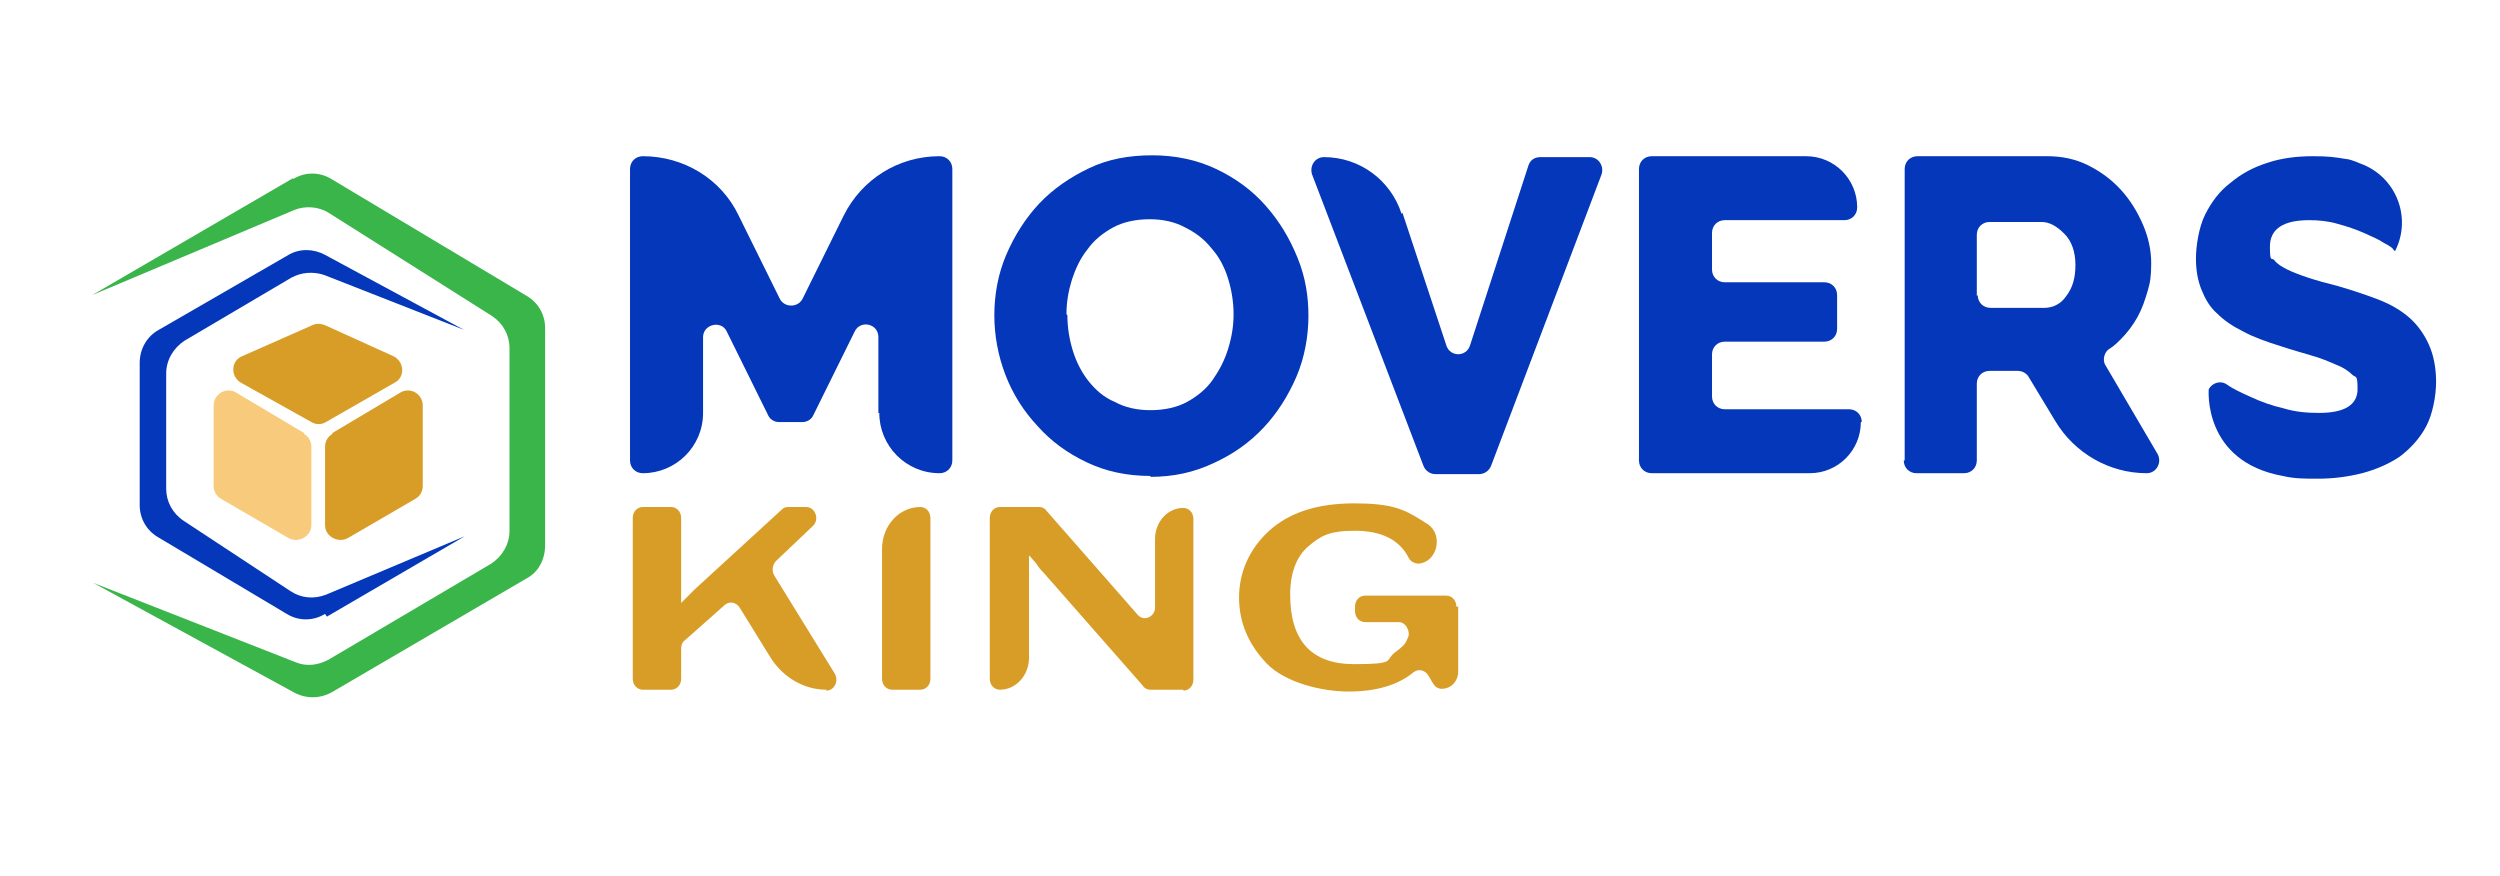 <svg width="234" height="82" viewBox="0 0 234 82" fill="none" xmlns="http://www.w3.org/2000/svg">
<path d="M27.434 16.674L8.632 27.618L27.519 19.666C28.545 19.239 29.827 19.324 30.767 19.923L46.065 29.585C47.091 30.269 47.689 31.381 47.689 32.578V49.679C47.689 50.961 47.005 52.073 45.98 52.757L30.767 61.735C29.827 62.248 28.716 62.419 27.69 61.992L8.717 54.553L27.519 64.813C28.63 65.412 29.912 65.412 31.023 64.813L49.313 54.125C50.424 53.527 51.022 52.33 51.022 51.047V30.697C51.022 29.414 50.338 28.302 49.313 27.704L31.023 16.759C29.912 16.075 28.545 16.075 27.434 16.759V16.674Z" fill="#39B54A"/>
<path d="M30.596 57.716L43.501 50.192L30.511 55.664C29.4 56.092 28.203 56.006 27.178 55.322L17.178 48.738C16.153 48.054 15.555 46.943 15.555 45.746V34.972C15.555 33.689 16.238 32.578 17.264 31.894L27.263 25.994C28.203 25.481 29.314 25.395 30.34 25.737L43.416 30.868L30.425 23.856C29.314 23.258 28.032 23.258 27.007 23.856L14.871 30.868C13.76 31.466 13.076 32.663 13.076 33.946V47.285C13.076 48.567 13.76 49.679 14.785 50.277L26.836 57.46C27.947 58.144 29.314 58.144 30.425 57.46L30.596 57.716Z" fill="#0437B9"/>
<path d="M28.459 40.53L22.135 36.767C21.195 36.169 19.998 36.853 19.998 37.965V45.489C19.998 46.002 20.255 46.43 20.682 46.686L27.007 50.363C27.947 50.876 29.143 50.192 29.143 49.166V41.812C29.143 41.299 28.887 40.872 28.459 40.615V40.53Z" fill="#F7CA7C"/>
<path d="M31.109 40.53L37.433 36.767C38.373 36.169 39.57 36.853 39.57 37.965V45.489C39.57 46.002 39.313 46.43 38.886 46.686L32.562 50.363C31.622 50.876 30.425 50.192 30.425 49.166V41.812C30.425 41.299 30.682 40.872 31.109 40.615V40.53Z" fill="#D89D27"/>
<path d="M22.648 33.347L29.228 30.44C29.57 30.269 29.998 30.269 30.425 30.44L36.835 33.347C37.86 33.86 37.946 35.314 36.92 35.827L30.51 39.504C30.083 39.76 29.57 39.76 29.143 39.504L22.562 35.827C21.537 35.228 21.622 33.775 22.648 33.347Z" fill="#D89D27"/>
<path d="M82.216 38.649V31.552C82.216 30.269 80.507 29.927 79.994 31.039L76.148 38.82C75.978 39.247 75.55 39.504 75.123 39.504H72.901C72.474 39.504 72.046 39.247 71.875 38.82L68.029 31.039C67.517 29.927 65.807 30.355 65.807 31.552V38.649C65.807 41.812 63.243 44.292 60.167 44.292C59.483 44.292 58.97 43.779 58.97 43.095V15.819C58.97 15.134 59.483 14.621 60.167 14.621C64.013 14.621 67.517 16.759 69.14 20.179L72.986 27.96C73.414 28.815 74.696 28.815 75.123 27.96L78.969 20.179C80.678 16.759 84.097 14.621 87.942 14.621C88.626 14.621 89.139 15.134 89.139 15.819V43.095C89.139 43.779 88.626 44.292 87.942 44.292C84.78 44.292 82.302 41.727 82.302 38.649H82.216Z" fill="#0437B9"/>
<path d="M107.685 44.548C105.463 44.548 103.497 44.121 101.702 43.266C99.907 42.411 98.369 41.299 97.087 39.846C95.805 38.478 94.78 36.853 94.096 35.057C93.412 33.262 93.07 31.381 93.07 29.5C93.07 27.618 93.412 25.652 94.181 23.856C94.951 22.061 95.976 20.436 97.258 19.068C98.54 17.7 100.164 16.588 101.959 15.733C103.753 14.878 105.719 14.536 107.856 14.536C109.992 14.536 112.043 14.963 113.838 15.819C115.633 16.674 117.171 17.785 118.453 19.239C119.735 20.692 120.675 22.232 121.444 24.113C122.213 25.994 122.47 27.789 122.47 29.585C122.47 31.381 122.128 33.433 121.359 35.228C120.59 37.024 119.564 38.649 118.282 40.017C117 41.385 115.462 42.496 113.582 43.351C111.787 44.206 109.821 44.634 107.685 44.634V44.548ZM99.907 29.5C99.907 30.611 100.078 31.723 100.42 32.834C100.762 33.946 101.275 34.886 101.873 35.656C102.557 36.511 103.326 37.195 104.352 37.623C105.292 38.136 106.403 38.392 107.685 38.392C108.967 38.392 110.163 38.136 111.103 37.623C112.043 37.109 112.898 36.425 113.496 35.57C114.094 34.715 114.607 33.775 114.949 32.663C115.291 31.552 115.462 30.526 115.462 29.414C115.462 28.302 115.291 27.191 114.949 26.079C114.607 24.968 114.094 24.027 113.411 23.258C112.727 22.402 111.958 21.804 110.932 21.291C109.992 20.778 108.881 20.521 107.599 20.521C106.317 20.521 105.121 20.778 104.181 21.291C103.241 21.804 102.386 22.488 101.788 23.343C101.104 24.198 100.677 25.139 100.335 26.165C99.993 27.276 99.822 28.302 99.822 29.414L99.907 29.5Z" fill="#0437B9"/>
<path d="M131.272 19.923L135.375 32.321C135.716 33.433 137.255 33.433 137.597 32.321L143.066 15.477C143.237 14.963 143.665 14.707 144.177 14.707H148.792C149.647 14.707 150.16 15.562 149.903 16.332L139.562 43.608C139.391 44.035 138.964 44.377 138.451 44.377H134.349C133.836 44.377 133.409 44.035 133.238 43.608L122.811 16.332C122.555 15.562 123.068 14.707 123.922 14.707C127.255 14.707 130.161 16.845 131.187 20.008L131.272 19.923Z" fill="#0437B9"/>
<path d="M174.175 39.504C174.175 42.154 172.038 44.292 169.389 44.292H154.604C153.92 44.292 153.407 43.779 153.407 43.095V15.819C153.407 15.134 153.92 14.621 154.604 14.621H169.047C171.696 14.621 173.833 16.759 173.833 19.41C173.833 20.094 173.32 20.607 172.637 20.607H161.441C160.757 20.607 160.244 21.12 160.244 21.804V25.224C160.244 25.908 160.757 26.421 161.441 26.421H170.756C171.44 26.421 171.953 26.934 171.953 27.618V30.782C171.953 31.466 171.44 31.979 170.756 31.979H161.441C160.757 31.979 160.244 32.492 160.244 33.176V37.109C160.244 37.794 160.757 38.307 161.441 38.307H173.064C173.748 38.307 174.26 38.82 174.26 39.504H174.175Z" fill="#0437B9"/>
<path d="M178.278 43.095V15.819C178.278 15.134 178.791 14.621 179.474 14.621H191.61C192.978 14.621 194.26 14.878 195.456 15.476C196.653 16.075 197.678 16.845 198.533 17.785C199.387 18.726 200.071 19.837 200.584 21.034C201.097 22.232 201.353 23.429 201.353 24.626C201.353 25.823 201.268 26.421 201.011 27.276C200.755 28.131 200.498 28.901 200.071 29.671C199.644 30.44 199.131 31.124 198.533 31.723C198.191 32.065 197.849 32.407 197.422 32.663C196.994 32.92 196.738 33.689 197.08 34.202L201.951 42.496C202.379 43.266 201.866 44.292 200.926 44.292C197.422 44.292 194.174 42.411 192.379 39.418L189.901 35.314C189.73 34.972 189.303 34.715 188.875 34.715H186.226C185.542 34.715 185.029 35.228 185.029 35.912V43.095C185.029 43.779 184.517 44.292 183.833 44.292H179.389C178.705 44.292 178.192 43.779 178.192 43.095H178.278ZM185.115 27.618C185.115 28.302 185.628 28.815 186.311 28.815H191.354C192.123 28.815 192.892 28.473 193.405 27.704C194.003 26.934 194.26 25.994 194.26 24.797C194.26 23.6 193.918 22.573 193.234 21.89C192.55 21.205 191.867 20.778 191.097 20.778H186.226C185.542 20.778 185.029 21.291 185.029 21.975V27.704L185.115 27.618Z" fill="#0437B9"/>
<path d="M224.001 23.343C224.001 23.258 223.659 23.001 223.147 22.744C222.634 22.402 222.036 22.146 221.266 21.804C220.497 21.462 219.728 21.205 218.788 20.949C217.933 20.692 216.993 20.607 216.139 20.607C213.66 20.607 212.464 21.462 212.464 23.087C212.464 24.711 212.635 24.027 212.891 24.369C213.147 24.711 213.575 24.968 214.087 25.224C214.6 25.481 215.284 25.737 216.053 25.994C216.822 26.25 217.762 26.507 218.788 26.763C220.241 27.191 221.523 27.618 222.634 28.046C223.745 28.473 224.77 29.072 225.54 29.756C226.309 30.44 226.907 31.295 227.334 32.236C227.762 33.176 228.018 34.373 228.018 35.741C228.018 37.109 227.676 38.82 227.078 39.931C226.48 41.043 225.625 41.983 224.599 42.753C223.574 43.437 222.377 43.95 221.095 44.292C219.728 44.634 218.361 44.805 216.993 44.805C215.626 44.805 214.771 44.805 213.66 44.548C206.139 43.18 206.738 36.425 206.738 36.425C207.079 35.827 207.849 35.57 208.447 35.998C209.045 36.425 209.814 36.767 210.754 37.195C211.694 37.623 212.635 37.965 213.746 38.221C214.857 38.563 215.968 38.649 217.079 38.649C219.472 38.649 220.668 37.879 220.668 36.425C220.668 34.972 220.497 35.399 220.155 35.057C219.813 34.715 219.301 34.373 218.617 34.117C218.019 33.86 217.25 33.518 216.309 33.262C215.455 33.005 214.515 32.749 213.489 32.407C212.122 31.979 210.925 31.552 209.985 31.039C208.96 30.526 208.19 30.012 207.507 29.328C206.823 28.73 206.396 27.96 206.054 27.105C205.712 26.25 205.541 25.31 205.541 24.198C205.541 23.087 205.797 21.291 206.396 20.094C206.994 18.897 207.763 17.871 208.789 17.101C209.814 16.246 210.925 15.648 212.293 15.22C213.575 14.793 215.028 14.621 216.48 14.621C217.933 14.621 218.532 14.707 219.557 14.878C219.813 14.878 220.326 15.049 220.925 15.306C224.258 16.503 225.796 20.35 224.172 23.514L224.001 23.343Z" fill="#0437B9"/>
<path d="M77.345 64.557C75.294 64.557 73.328 63.445 72.132 61.564L69.226 56.861C68.884 56.348 68.286 56.263 67.858 56.605L64.098 59.94C63.842 60.111 63.756 60.453 63.756 60.709V63.531C63.756 64.129 63.329 64.557 62.816 64.557H60.167C59.654 64.557 59.227 64.129 59.227 63.531V48.482C59.227 47.883 59.654 47.456 60.167 47.456H62.816C63.329 47.456 63.756 47.883 63.756 48.482V56.434C64.354 55.835 64.782 55.408 65.038 55.151L73.157 47.712C73.328 47.541 73.499 47.456 73.755 47.456H75.465C76.319 47.456 76.747 48.653 76.063 49.251L72.644 52.501C72.302 52.843 72.217 53.441 72.474 53.869L78.114 63.018C78.541 63.702 78.114 64.642 77.345 64.642V64.557Z" fill="#D89D27"/>
<path d="M86.148 64.557H83.499C82.986 64.557 82.559 64.129 82.559 63.531V51.389C82.559 49.166 84.182 47.456 86.148 47.456C86.661 47.456 87.088 47.883 87.088 48.482V63.531C87.088 64.129 86.661 64.557 86.148 64.557Z" fill="#D89D27"/>
<path d="M110.761 64.557H107.684C107.428 64.557 107.171 64.471 107.001 64.215L97.685 53.612C97.514 53.441 97.258 53.184 97.001 52.757C96.83 52.586 96.659 52.33 96.317 51.987V61.564C96.317 63.189 95.121 64.557 93.583 64.557C93.07 64.557 92.643 64.129 92.643 63.531V48.482C92.643 47.883 93.07 47.456 93.583 47.456H97.258C97.514 47.456 97.77 47.541 97.941 47.798L106.488 57.545C107.086 58.229 108.112 57.716 108.112 56.861V50.448C108.112 48.824 109.308 47.541 110.761 47.541C111.274 47.541 111.701 47.969 111.701 48.567V63.616C111.701 64.215 111.274 64.642 110.761 64.642V64.557Z" fill="#D89D27"/>
<path d="M136.486 56.776V62.847C136.486 63.787 135.802 64.471 134.948 64.471C134.606 64.471 134.349 64.3 134.178 64.044L133.666 63.189C133.324 62.676 132.726 62.59 132.298 62.932C130.845 64.129 128.794 64.728 126.23 64.728C123.666 64.728 120.248 63.873 118.539 62.077C116.829 60.282 115.975 58.229 115.975 55.921C115.975 53.612 116.915 51.389 118.795 49.679C120.675 47.969 123.325 47.114 126.743 47.114C130.162 47.114 131.358 47.627 132.982 48.653C134.606 49.679 133.409 48.909 133.666 49.08C135.119 50.106 134.52 52.586 132.811 52.757C132.469 52.757 132.042 52.586 131.871 52.244C131.016 50.534 129.307 49.679 126.829 49.679C124.35 49.679 123.581 50.192 122.47 51.132C121.359 52.073 120.761 53.612 120.761 55.664C120.761 59.94 122.726 62.163 126.743 62.163C130.76 62.163 129.563 61.821 130.589 61.051C131.614 60.282 131.529 60.196 131.785 59.683C132.042 59.17 131.614 58.229 130.931 58.229H127.769C127.256 58.229 126.829 57.802 126.829 57.203V56.776C126.829 56.177 127.256 55.75 127.769 55.75H135.375C135.888 55.75 136.315 56.177 136.315 56.776H136.486Z" fill="#D89D27"/>
</svg>
